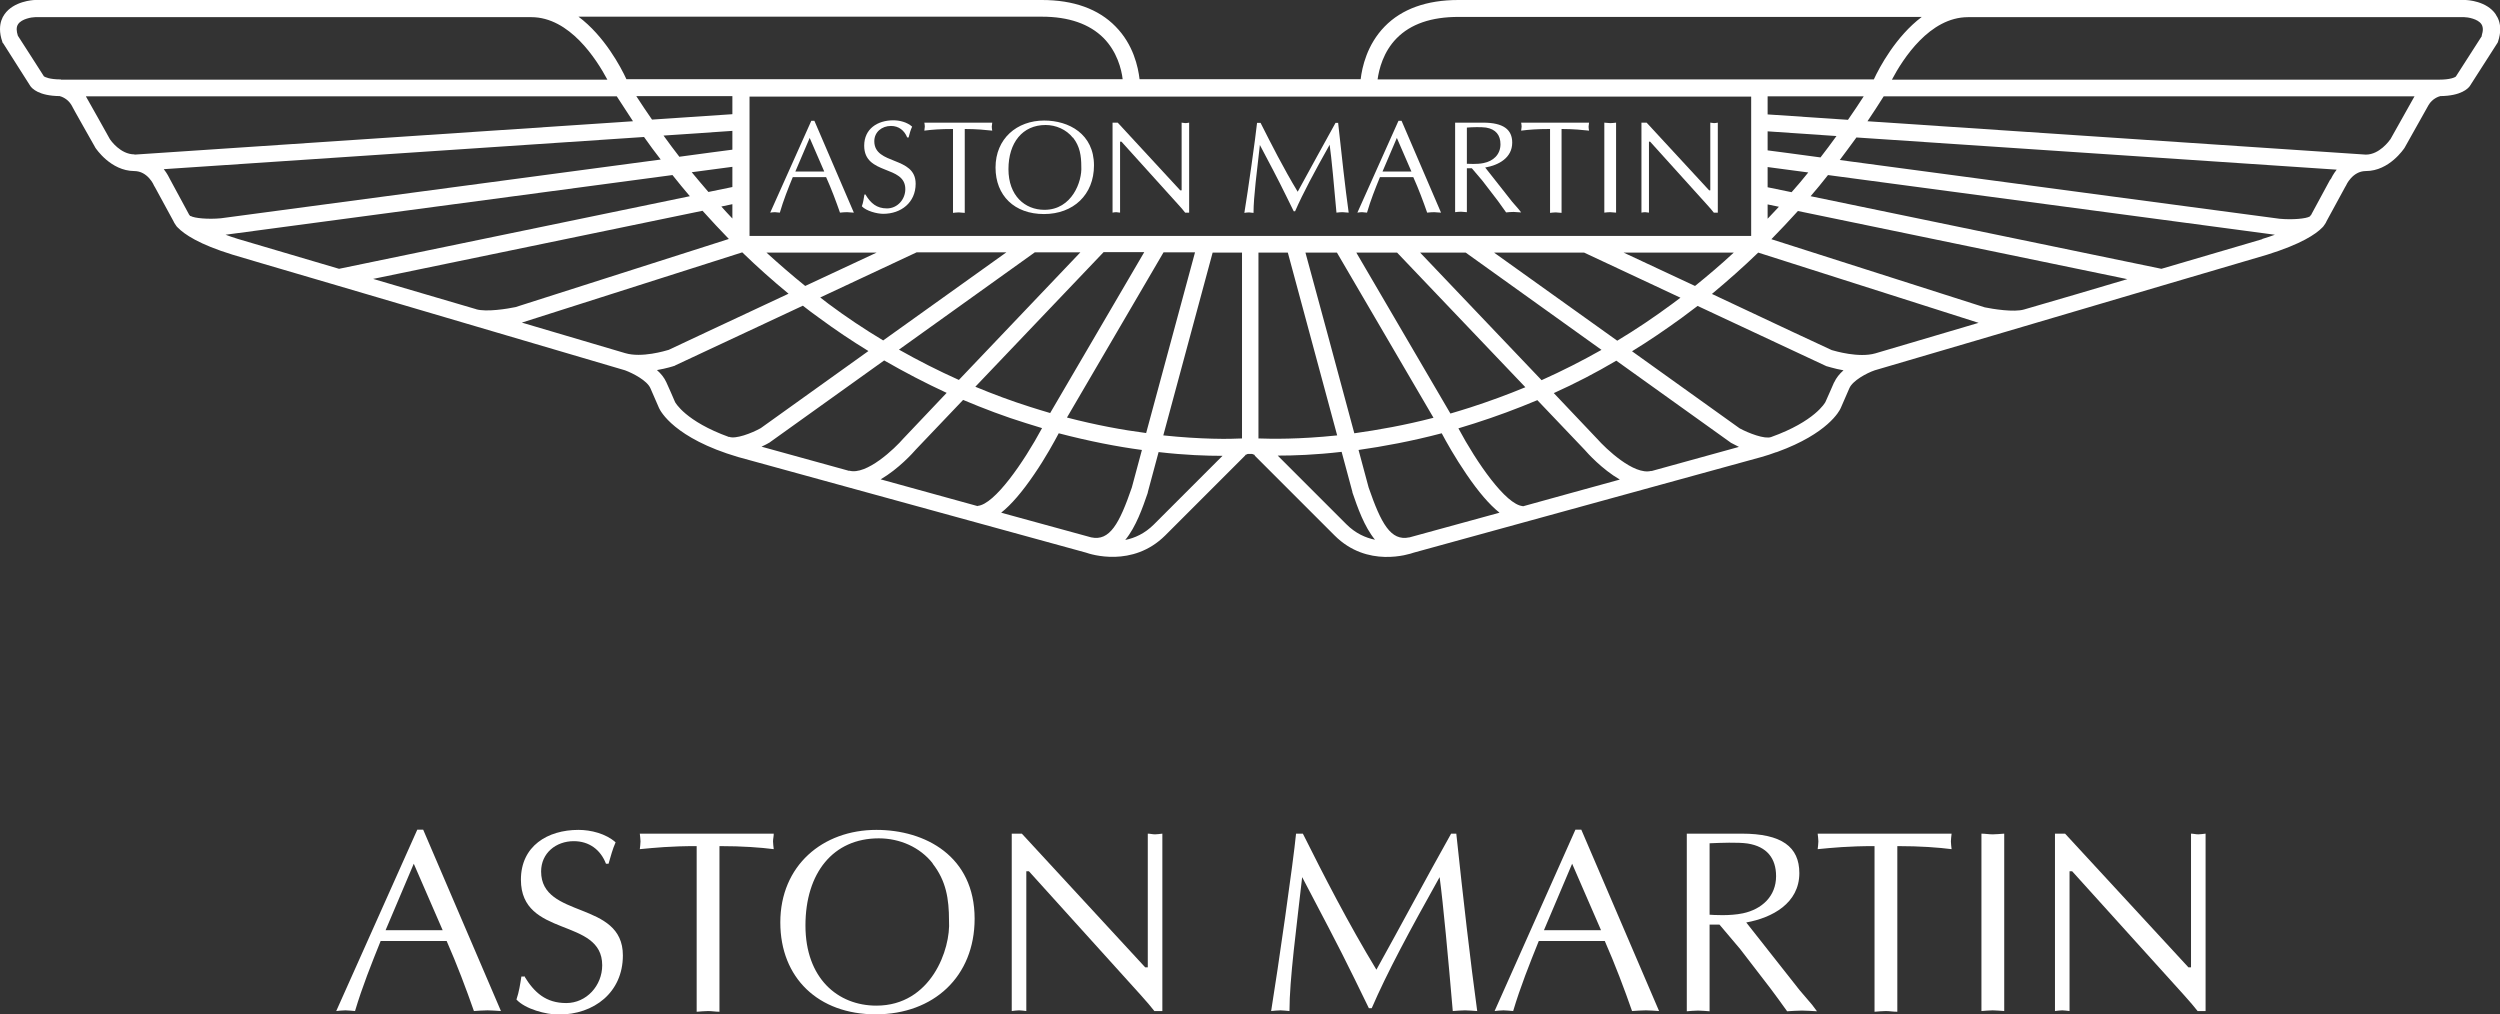 <svg xmlns="http://www.w3.org/2000/svg" id="Layer_2" data-name="Layer 2" viewBox="0 0 106.4 43.17"><rect x="0" y="0" width="106.4" height="43.17" fill="#333333" stroke="none"/><defs><style>      .cls-1 {        fill: #fff;        stroke-width: 0px;      }    </style></defs><g id="Layer_1-2" data-name="Layer 1"><g><g><path class="cls-1" d="m21.32,43.03c-.21-.01-.39-.03-.57-.03-.21,0-.4.02-.58.03-.32-.92-.72-1.98-1.16-2.98h-2.81c-.39.97-.78,1.94-1.09,2.98-.16-.01-.28-.03-.41-.03-.14,0-.27.02-.39.03l3.45-7.72h.25s3.31,7.72,3.31,7.72Zm-3.71-6.27l-1.2,2.83h2.43s-1.23-2.83-1.23-2.83Z"></path><path class="cls-1" d="m22.31,41.54c.43.71.93,1.15,1.79,1.15s1.53-.74,1.53-1.61c0-2.05-3.46-1.15-3.46-3.64,0-1.43,1.13-2.12,2.45-2.12.53,0,1.17.16,1.58.53-.13.29-.21.6-.3.91h-.11c-.23-.6-.72-.96-1.37-.96-.76,0-1.39.51-1.39,1.29,0,2.03,3.48,1.22,3.48,3.57,0,1.58-1.23,2.52-2.73,2.52-.54,0-1.42-.23-1.8-.64.11-.32.16-.65.21-.98h.11Z"></path><path class="cls-1" d="m30.63,43.06c-.18,0-.33-.03-.49-.03-.16,0-.33.02-.49.03v-7.05c-1.11,0-1.79.07-2.42.13.01-.11.03-.22.03-.33s-.02-.21-.03-.33h5.7c0,.12-.03.22-.03.33s.02.22.03.33c-.55-.07-1.32-.13-2.31-.13v7.05Z"></path><path class="cls-1" d="m33.21,39.26c0-2.42,1.8-3.94,4.09-3.94,2.08,0,4.18,1.12,4.18,3.78,0,2.46-1.74,4.07-4.21,4.07-2.44,0-4.06-1.55-4.06-3.91m6.49-2.51c-.55-.7-1.41-1.07-2.3-1.07-1.94,0-3.12,1.47-3.12,3.71,0,2.24,1.37,3.41,3.02,3.41,2.33,0,3.17-2.41,3.09-3.62,0-.92-.12-1.69-.7-2.43"></path><path class="cls-1" d="m49.46,43.03h-.33c-.12-.15-.34-.42-.57-.67l-4.77-5.28h-.11v5.95c-.11-.01-.21-.03-.31-.03-.11,0-.21.02-.31.03v-7.55s.43,0,.43,0l5.25,5.69h.11v-5.69c.1,0,.2.03.31.03.1,0,.2-.02.31-.03v7.55Z"></path><path class="cls-1" d="m61.98,35.48c.29,2.73.6,5.44.89,7.55-.2-.01-.35-.03-.52-.03-.18,0-.35.02-.52.03-.19-2.22-.41-4.6-.56-5.7-1.28,2.29-2.23,4.05-2.89,5.58h-.12s-.61-1.25-.61-1.25c-.71-1.46-1.48-2.89-2.23-4.33-.24,2.15-.54,4.34-.54,5.7-.14-.01-.26-.03-.38-.03-.15,0-.27.02-.4.03.29-1.78.95-6.39,1.06-7.55h.29c.88,1.76,1.94,3.83,3.13,5.79,1.05-1.89,2.07-3.81,3.18-5.79h.23Z"></path><path class="cls-1" d="m70.62,43.03c-.21-.01-.39-.03-.57-.03-.21,0-.4.02-.59.03-.32-.92-.72-1.98-1.16-2.98h-2.81c-.39.97-.78,1.94-1.09,2.98-.15-.01-.28-.03-.41-.03-.14,0-.27.02-.38.03l3.44-7.72h.25s3.31,7.72,3.31,7.72Zm-3.71-6.27l-1.2,2.83h2.43s-1.23-2.83-1.23-2.83Z"></path><path class="cls-1" d="m71.79,35.48h2.34c1.7,0,2.45.56,2.45,1.68,0,1.28-1.15,1.9-2.26,2.1l2.27,2.88.53.62.21.28c-.23-.01-.43-.03-.64-.03s-.43.02-.63.03c-.24-.34-.47-.65-.7-.96l-1.3-1.69-.88-1.04h-.42v3.69c-.18-.01-.33-.03-.49-.03-.17,0-.33.02-.48.03v-7.55Zm.97,3.45c.15.01.86.06,1.42-.06.8-.17,1.41-.72,1.41-1.58,0-.76-.39-1.26-1.21-1.39-.41-.06-1.16-.03-1.62-.01v3.04Z"></path><path class="cls-1" d="m80.75,43.06c-.18,0-.33-.03-.49-.03-.17,0-.33.02-.48.03v-7.05c-1.12,0-1.79.07-2.42.13.01-.11.03-.22.03-.33s-.02-.21-.03-.33h5.7c-.01.12-.03.22-.03.33s.02.22.03.33c-.55-.07-1.32-.13-2.31-.13v7.05Z"></path><path class="cls-1" d="m84.33,35.48c.15,0,.32.03.48.03.15,0,.31-.02.49-.03v7.55c-.18-.01-.33-.03-.49-.03-.16,0-.33.02-.48.03v-7.55Z"></path><path class="cls-1" d="m93.86,43.03h-.33c-.12-.15-.34-.42-.57-.67l-4.77-5.28h-.11v5.95c-.11-.01-.21-.03-.31-.03-.11,0-.21.02-.31.03v-7.55s.43,0,.43,0l5.25,5.69h.11v-5.69c.1,0,.2.03.31.03.1,0,.2-.02.31-.03v7.55Z"></path></g><g><path class="cls-1" d="m106.22.61c-.39-.57-1.21-.61-1.3-.61h-.01s-42.84,0-42.84,0c-1.35,0-2.41.38-3.14,1.13-.75.77-.96,1.73-1.02,2.24h-9.41c-.06-.51-.26-1.47-1.02-2.24C46.75.38,45.69,0,44.34,0H1.5s0,0-.01,0c-.09,0-.91.05-1.3.61C.09.75,0,.96,0,1.24c0,.16.03.34.1.54,0,.03.02.05.04.07l1.15,1.81c.07.1.35.42,1.25.43.08.02.34.11.5.38,0,.02,1.01,1.8,1.01,1.8,0,0,0,.01.01.02.03.04.65.98,1.65.99,0,0,0,0,0,0,0,0,0,0,0,0,.58,0,.84.6.85.63,0,.01.01.02.02.03,0,0,.78,1.43.8,1.47.02.05.05.1.1.17.02.04.05.07.08.1.28.29.91.72,2.34,1.16,0,0,1.88.56,4.38,1.29,0,0,0,0,0,0,4.83,1.42,11.97,3.53,12.32,3.63.35.13.94.44,1.08.76,0,0,.37.85.37.85.06.13.65,1.28,3.36,2.08,0,0,1.99.55,4.51,1.24h0c4.25,1.17,10,2.75,10.3,2.83.19.07,1.98.65,3.37-.73l3.39-3.39s.03-.04.05-.06v.02s.02-.03.08-.04c.04,0,.06,0,.09,0,.02,0,.05,0,.08,0,.07.01.09.04.1.04v-.02s.02.04.03.06l3.39,3.39c1.39,1.39,3.17.8,3.37.73.01,0,5.95-1.64,10.29-2.83t0,0h0c2.52-.69,4.51-1.24,4.51-1.24.22-.06.42-.13.61-.2.02,0,.04-.01.07-.02t0,0c2.14-.78,2.64-1.74,2.69-1.86,0,0,.37-.85.37-.85.14-.32.73-.64,1.08-.76.02,0,7.38-2.17,12.32-3.63,0,0,0,0,0,0,2.5-.74,4.38-1.29,4.38-1.29,1.44-.45,2.07-.87,2.35-1.16.03-.03.06-.06.08-.1.05-.06.08-.12.1-.17.02-.04.8-1.47.8-1.47,0,0,.01-.02.02-.03.01-.03.28-.63.85-.63,0,0,0,0,0,0,0,0,0,0,0,0,1,0,1.62-.95,1.65-.99,0,0,0-.01.01-.02,0,0,1-1.78,1.01-1.8.16-.27.42-.36.5-.38.9-.01,1.18-.33,1.25-.42,0,0,1.16-1.81,1.16-1.81.02-.02.03-.05.04-.07.07-.21.1-.39.1-.54,0-.28-.09-.49-.19-.63Zm-46.78,1.02c.6-.61,1.48-.91,2.63-.91h19.72c-1.1.83-1.8,2.14-2.04,2.66h-4.87s-15.51,0-16.25,0c.06-.43.24-1.17.81-1.75Zm15.79,6.34v-.86s1.73.23,1.73.23c-.23.29-.47.57-.71.84l-1.02-.21Zm.48.83c-.16.17-.32.34-.48.51v-.61s.48.1.48.1Zm-.48-2.41v-.8s2.93.2,2.93.2c-.22.31-.45.61-.68.91-1.05-.14-1.84-.25-2.25-.3Zm0-1.52v-.77s4.09,0,4.09,0c-.22.34-.44.67-.67,1l-3.42-.23ZM44.34.71c1.15,0,2.03.31,2.63.91.57.58.76,1.32.81,1.75-.73,0-16.25,0-16.25,0h-4.87c-.24-.52-.94-1.84-2.04-2.66,10.11,0,19.72,0,19.72,0Zm-14.19,7.46c-.24-.28-.48-.56-.71-.84l1.73-.23v.86s-1.02.21-1.02.21Zm1.02.52v.61c-.16-.17-.32-.34-.47-.51l.47-.1Zm-2.25-2.01c-.23-.3-.46-.6-.68-.91l2.93-.2v.8c-.41.05-1.2.16-2.25.3Zm-1.17-1.59c-.23-.33-.45-.66-.67-1h4.09s0,.77,0,.77l-3.42.23ZM2.59,3.38c-.49,0-.67-.1-.72-.13-.13-.2-.95-1.49-1.11-1.73-.03-.1-.05-.19-.05-.27,0-.09.02-.16.06-.22.15-.23.59-.3.73-.3,0,0,10.51,0,21.11,0,1.63,0,2.77,1.78,3.24,2.66H2.59Zm3.13,3.19c-.59,0-1.01-.59-1.05-.66-.01-.03-1.01-1.8-1.01-1.8,0,0,0,0,0,0,0,0,0,0,0-.01h22.59c.23.36.46.71.69,1.06l-21.21,1.42Zm2.38,2.63s-.05-.06-.05-.07v.02s0,0,0,0c0-.02-.02-.04-.02-.05,0,0-.79-1.46-.8-1.48-.03-.06-.11-.23-.26-.42l20.44-1.37c.23.33.47.65.71.96-6.19.83-18.71,2.5-18.72,2.5-.53.05-1.13,0-1.29-.1Zm2.03.97c-.2-.06-.37-.12-.53-.18l19.02-2.54c.24.31.49.6.74.9l-14.93,3.09-4.3-1.27Zm10.14,2.99h0l-4.39-1.29,14.02-2.9c.37.41.74.81,1.12,1.2-1.81.58-9.05,2.89-9.08,2.9-.33.07-1.24.22-1.68.09Zm6.34,1.87h0l-4.4-1.3,9.38-2.99c.64.62,1.29,1.2,1.97,1.76-2.55,1.19-5.08,2.38-5.1,2.39-.14.04-1.15.35-1.85.14Zm18.09,2.55c-.28-.08-.56-.17-.85-.26-.79-.25-1.57-.54-2.34-.86,2.12-2.23,4.89-5.13,5.46-5.73h1.73s-4,6.84-4,6.84Zm4.82-6.84h1.34c-.35,1.31-1.4,5.17-2.08,7.69-1-.13-2.14-.34-3.37-.66.84-1.44,3.55-6.07,4.11-7.03Zm-8.71,5.43c-.87-.39-1.72-.82-2.55-1.29l5.78-4.14h1.94s-5.17,5.43-5.17,5.43Zm-3.22-1.68c-.8-.48-1.58-1-2.33-1.56-.12-.09-.24-.18-.35-.27l4.1-1.92h3.82c-1.15.82-3.23,2.31-5.23,3.74Zm-3.32-2.32c-.56-.45-1.11-.93-1.65-1.42h4.69c-.82.38-1.91.89-3.04,1.42Zm-3.24,6.43c-1.86-.67-2.29-1.47-2.3-1.49,0-.02-.37-.84-.37-.84-.09-.2-.23-.37-.4-.52.41-.07.72-.17.74-.18.01,0,.03,0,.04-.02l5.43-2.54c.22.17.45.35.68.51.69.51,1.39.98,2.11,1.42-2.42,1.73-4.57,3.27-4.58,3.28-.39.22-1.08.48-1.35.37Zm5.11,1.44l-3.73-1.03c.15-.07.27-.13.33-.17.01,0,.02-.01.03-.02l4.86-3.48c.87.5,1.75.96,2.66,1.38l-1.83,1.93s0,0-.01.01c-.36.42-1.57,1.58-2.31,1.37Zm5.47,1.5l-4.13-1.14c.76-.44,1.38-1.13,1.5-1.27,0,0,.86-.9,2.01-2.11.88.37,1.77.71,2.68.99.23.07.46.14.68.21-.78,1.45-2.02,3.25-2.74,3.31Zm4.83,1.33l-3.83-1.05c.43-.34.9-.89,1.41-1.64.48-.7.86-1.4,1.04-1.74,1.3.34,2.49.57,3.54.71-.26.96-.43,1.6-.43,1.6-.53,1.54-.94,2.29-1.73,2.12Zm2.67-.55c-.39.39-.82.58-1.22.66.46-.56.74-1.37.96-2.01,0,0,0-.01,0-.02l.46-1.71c1.12.13,2.05.16,2.72.16-.92.92-2.93,2.93-2.93,2.93Zm3.75-3.66c-.54.03-1.73.04-3.35-.13l2.1-7.78h1.25c0,.62,0,7.16,0,7.91Zm-20.96-8.62c0-.6,0-5.32,0-5.93.7,0,41.93,0,42.63,0,0,.6,0,5.32,0,5.93-.7,0-41.93,0-42.63,0Zm25.83.71h1.73c.57.6,3.33,3.5,5.46,5.73-.77.32-1.54.6-2.34.86-.29.09-.57.18-.85.26l-4-6.84Zm3.28,7.03c-1.23.32-2.37.52-3.37.66-.68-2.52-1.72-6.39-2.08-7.69h1.34c.56.96,3.27,5.59,4.11,7.03Zm-.57-7.03h1.94s5.78,4.14,5.78,4.14c-.83.47-1.68.9-2.55,1.29l-5.17-5.43Zm3.16,0h3.82s4.1,1.92,4.1,1.92c-.12.09-.24.18-.36.27-.76.56-1.53,1.08-2.33,1.56-2-1.43-4.08-2.92-5.23-3.74Zm5.5,0h4.69c-.54.5-1.09.97-1.65,1.42-1.13-.53-2.22-1.04-3.04-1.42Zm-15.54,7.91v-7.91h1.25s2.1,7.78,2.1,7.78c-1.62.17-2.81.15-3.35.13Zm3.75,3.66s-2-2-2.93-2.93c.67,0,1.6-.03,2.72-.16l.46,1.71s0,.02,0,.02c.22.64.5,1.45.96,2.01-.4-.08-.83-.27-1.22-.66Zm2.67.55c-.79.17-1.2-.59-1.73-2.12,0,0-.17-.64-.43-1.6,1.05-.15,2.25-.37,3.54-.71.18.34.57,1.04,1.05,1.74.51.75.98,1.3,1.41,1.64-2.08.57-3.67,1.01-3.83,1.05Zm4.83-1.33c-.72-.06-1.96-1.85-2.74-3.31.23-.07.45-.14.68-.21.91-.29,1.8-.62,2.68-.99,1.15,1.21,2,2.1,2.01,2.11.12.14.74.83,1.5,1.27-1.37.38-2.81.77-4.13,1.14Zm5.47-1.5h0c-.74.2-1.94-.95-2.31-1.37,0,0,0,0-.01-.01l-1.83-1.93c.91-.41,1.8-.87,2.66-1.38l4.86,3.48s.02.02.03.02c.06.03.17.09.33.17-.8.22-2.16.6-3.73,1.03Zm7.78-3.77s-.33.76-.37.84c-.01.02-.44.82-2.31,1.49-.27.1-.95-.16-1.34-.37-.02-.01-2.16-1.55-4.58-3.28.72-.44,1.42-.92,2.11-1.42.23-.17.45-.34.68-.51l5.43,2.54s.03.01.04.02c.03,0,.33.11.74.18-.17.15-.31.32-.4.52Zm1.75-1.23c-.7.2-1.71-.1-1.85-.14-.02,0-2.55-1.19-5.1-2.39.67-.56,1.33-1.14,1.97-1.76l9.38,2.99c-2.09.62-3.8,1.12-4.4,1.3Zm6.34-1.87h0c-.43.13-1.34-.02-1.68-.09-.03-.01-7.27-2.32-9.08-2.9.38-.39.76-.79,1.13-1.2l14.02,2.9c-1.41.42-2.94.87-4.39,1.29Zm10.13-2.99s-1.84.54-4.29,1.26l-14.93-3.09c.25-.29.5-.59.74-.9l19.02,2.54c-.16.06-.34.12-.54.18Zm2.9-2.55s-.8,1.48-.8,1.48c0,.01-.02.03-.02.05h0s0-.02,0-.02c0,0-.01.02-.05.07-.16.1-.75.15-1.29.1-.01,0-12.54-1.67-18.72-2.5.24-.31.47-.64.71-.96l20.44,1.37c-.15.19-.23.36-.26.42Zm3.57-3.51s0,0,0,0c0,0-.99,1.77-1.01,1.8-.05.07-.47.66-1.05.66l-21.21-1.42c.23-.35.47-.7.69-1.06h22.59s0,0,0,.01Zm2.88-2.59c-.05.08-1.07,1.67-1.11,1.73-.04.03-.22.13-.72.13h-23.28c.47-.89,1.61-2.66,3.24-2.66,10.6,0,21.11,0,21.12,0,.14,0,.58.07.73.3.04.06.06.14.06.22,0,.08-.02.17-.05.27Z"></path><g><path class="cls-1" d="m36.34,9.05c-.11,0-.2-.02-.29-.02-.11,0-.2.01-.3.02-.16-.46-.36-1-.59-1.51h-1.42c-.2.49-.4.99-.55,1.51-.08,0-.14-.02-.21-.02-.07,0-.13.01-.2.02l1.75-3.91h.13s1.68,3.91,1.68,3.91Zm-1.88-3.18l-.61,1.43h1.23s-.62-1.43-.62-1.43Z"></path><path class="cls-1" d="m36.84,8.29c.22.36.47.58.91.58s.78-.38.78-.82c0-1.04-1.75-.58-1.75-1.85,0-.72.57-1.08,1.24-1.08.27,0,.59.08.8.27-.07.15-.11.3-.15.46h-.06c-.12-.3-.36-.49-.69-.49-.39,0-.71.26-.71.65,0,1.03,1.76.62,1.76,1.81,0,.8-.62,1.28-1.38,1.28-.27,0-.72-.12-.91-.32.06-.16.08-.33.11-.5h.06Z"></path><path class="cls-1" d="m41.06,9.06c-.09,0-.17-.02-.25-.02-.08,0-.17.01-.25.02v-3.57c-.56,0-.91.03-1.22.07,0-.06.02-.11.02-.17s-.01-.11-.02-.17h2.89c0,.06-.02.11-.02.17s.01.11.02.17c-.28-.03-.67-.07-1.17-.07v3.57Z"></path><path class="cls-1" d="m42.37,7.13c0-1.23.91-2,2.07-2,1.05,0,2.12.57,2.12,1.91,0,1.25-.88,2.07-2.13,2.07s-2.06-.78-2.06-1.98m3.29-1.27c-.28-.35-.72-.54-1.16-.54-.98,0-1.58.75-1.58,1.88s.7,1.73,1.53,1.73c1.18,0,1.61-1.22,1.57-1.84,0-.46-.06-.86-.35-1.23"></path><path class="cls-1" d="m50.61,9.05h-.17c-.06-.08-.17-.21-.29-.34l-2.42-2.68h-.06v3.02c-.06,0-.11-.02-.16-.02-.06,0-.11.01-.16.02v-3.83s.22,0,.22,0l2.66,2.88h.06v-2.88c.05,0,.1.02.16.02.05,0,.1-.01.16-.02v3.83Z"></path><path class="cls-1" d="m56.95,5.22c.15,1.38.3,2.76.45,3.83-.1,0-.18-.02-.26-.02-.09,0-.18.01-.26.02-.1-1.12-.21-2.33-.29-2.89-.65,1.16-1.13,2.05-1.47,2.83h-.06s-.31-.63-.31-.63c-.36-.74-.75-1.47-1.13-2.19-.12,1.09-.27,2.2-.27,2.89-.07,0-.13-.02-.19-.02-.07,0-.13.01-.2.02.15-.9.48-3.24.54-3.83h.15c.45.89.98,1.94,1.58,2.93.53-.96,1.05-1.93,1.61-2.93h.12Z"></path><path class="cls-1" d="m61.33,9.05c-.11,0-.2-.02-.29-.02-.11,0-.2.01-.3.02-.16-.46-.36-1-.59-1.51h-1.42c-.2.49-.4.99-.55,1.51-.08,0-.14-.02-.21-.02-.07,0-.13.01-.2.02l1.75-3.91h.13s1.68,3.91,1.68,3.91Zm-1.88-3.18l-.61,1.43h1.23s-.62-1.43-.62-1.43Z"></path><path class="cls-1" d="m61.93,5.22h1.19c.86,0,1.24.29,1.24.85,0,.65-.58.96-1.15,1.06l1.15,1.46.27.31.11.14c-.12,0-.22-.02-.32-.02s-.22.01-.32.02c-.12-.17-.24-.33-.35-.49l-.66-.86-.45-.53h-.21v1.87c-.09,0-.17-.02-.25-.02s-.17.01-.25.02v-3.83Zm.49,1.75c.08,0,.44.03.72-.03.41-.08.72-.36.72-.8,0-.39-.2-.64-.61-.71-.21-.03-.59-.02-.82,0v1.54Z"></path><path class="cls-1" d="m66.47,9.06c-.09,0-.17-.02-.25-.02-.08,0-.17.01-.25.02v-3.57c-.57,0-.91.03-1.23.07,0-.06.02-.11.02-.17s-.01-.11-.02-.17h2.89c0,.06-.02.11-.02.17s.01.11.02.17c-.28-.03-.67-.07-1.17-.07v3.57Z"></path><path class="cls-1" d="m68.28,5.22c.08,0,.16.02.25.02.08,0,.16-.01.25-.02v3.83c-.09,0-.17-.02-.25-.02-.08,0-.17.01-.25.02v-3.83Z"></path><path class="cls-1" d="m73.11,9.05h-.17c-.06-.08-.17-.21-.29-.34l-2.42-2.68h-.05v3.02c-.06,0-.11-.02-.16-.02-.06,0-.11.01-.16.02v-3.83s.22,0,.22,0l2.66,2.88h.05v-2.88c.05,0,.1.02.16.02.05,0,.1-.01.16-.02v3.83Z"></path></g></g></g></g></svg>